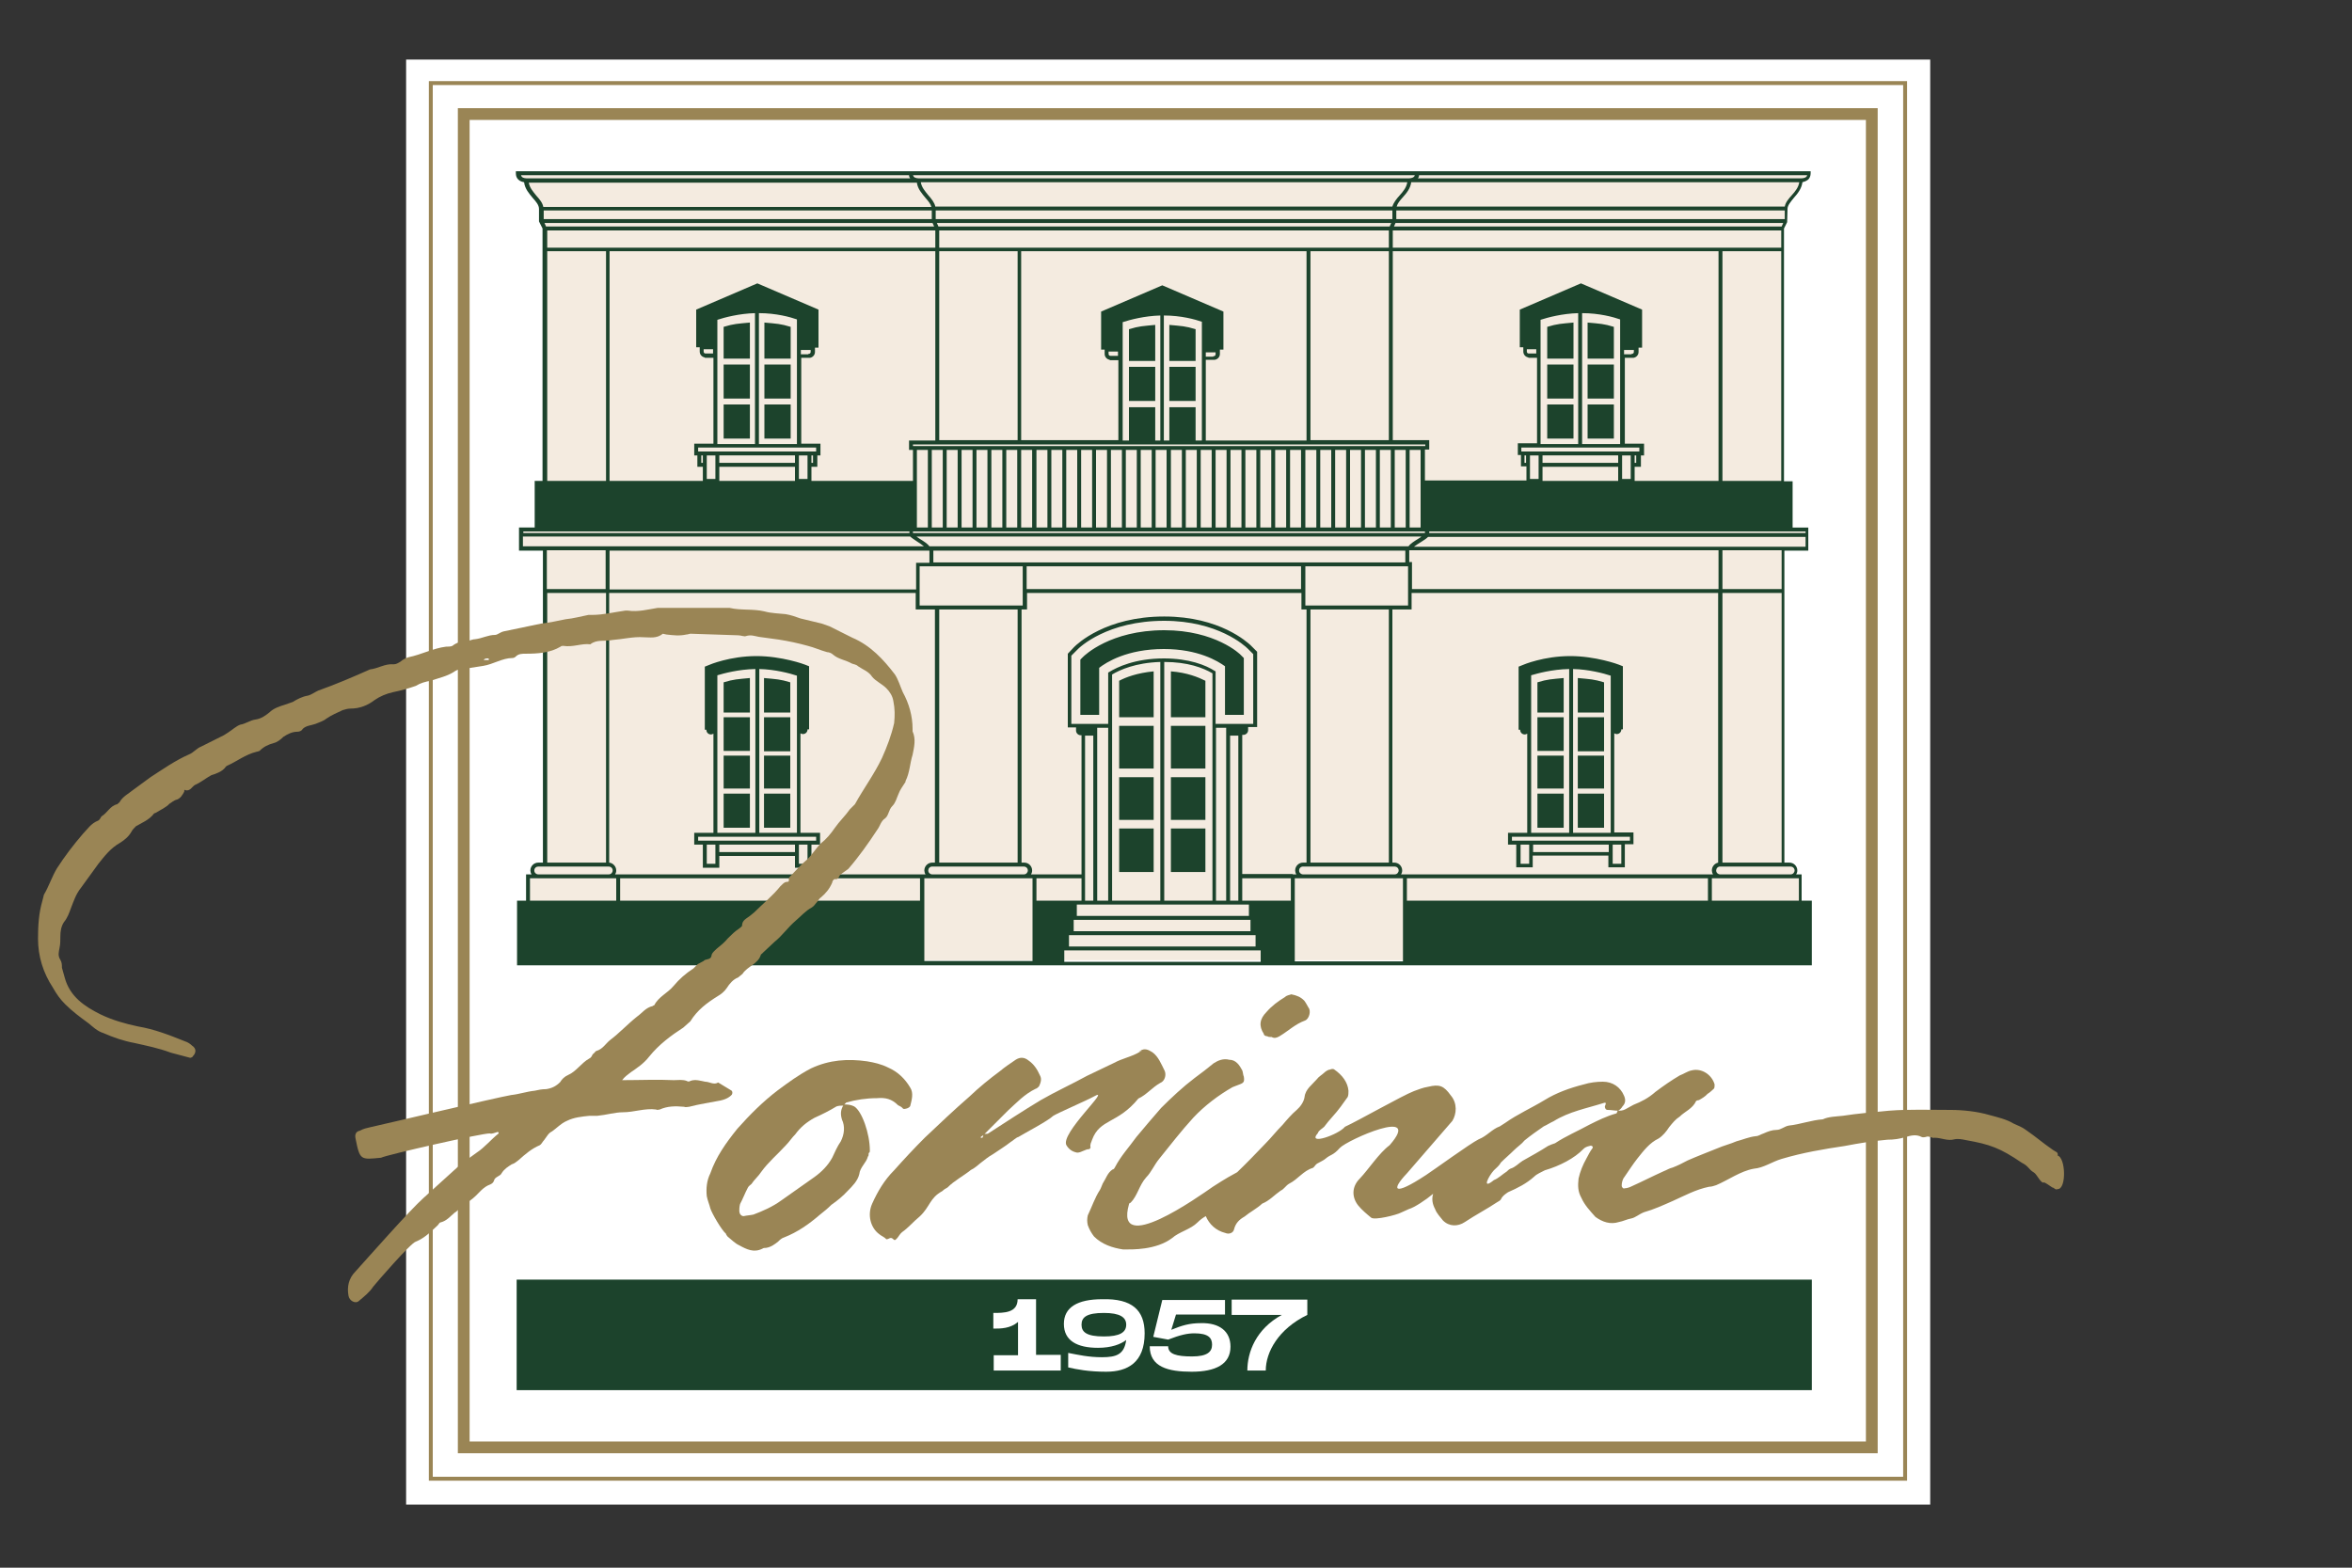 <?xml version="1.0" encoding="utf-8"?>
<!-- Generator: Adobe Illustrator 23.0.5, SVG Export Plug-In . SVG Version: 6.00 Build 0)  -->
<!DOCTYPE svg PUBLIC "-//W3C//DTD SVG 1.1//EN" "http://www.w3.org/Graphics/SVG/1.1/DTD/svg11.dtd">
<svg version="1.1" id="Livello_1" xmlns:x="http://ns.adobe.com/Extensibility/1.0/" xmlns:i="http://ns.adobe.com/AdobeIllustrator/10.0/" xmlns:graph="http://ns.adobe.com/Graphs/1.0/"
	 xmlns="http://www.w3.org/2000/svg" xmlns:xlink="http://www.w3.org/1999/xlink" x="0px" y="0px" viewBox="0 0 600 400"
	 style="enable-background:new 0 0 600 400;" xml:space="preserve">
<rect x="0" y="0" width="600" height="400" fill="#333333" stroke="none"/>
<style type="text/css">
	.st0{fill:#FFFFFF;}
	.st1{fill:#9A8555;}
	.st2{opacity:0.2;fill:#CA9E67;}
	.st3{fill:#1C432C;}
</style>
<g>
	<rect x="103.6" y="15.2" class="st0" width="388.8" height="368.7"/>
	<g>
		<path class="st1" d="M479,370.8H116.8V27.6H479V370.8z M119.8,367.8H476V30.6H119.8V367.8z"/>
	</g>
	<g>
		<path class="st1" d="M486.5,377.8H109.4V20.7h377.1V377.8z M110.4,376.8h375.1V21.7H110.4V376.8z"/>
	</g>
	<path class="st2" d="M132.3,44.3c0,0,0.6,1.3,1.8,1.8c0.7,1.7,4,6.4,4,6.4v3.8l1.2,2.3l0,75.8l-6.2,1l-0.1,4.3h5.7l0.4,80.9
		c0,0-2.8-0.2-2.8,1.5c0.1,1.7,1,2,1,2h-2.1l-0.6,20.9H458l1.3-18.5l0.3-2.9H457c0,0,0.8,1.1,0.8-1.5c0-2.6-2.7-1.7-2.7-1.7v-80.1
		l5.5-0.1V135l-4.1-0.5l-1.5-11.5l-0.1-64.7l1-1.7v-3.4l0.6-2.3l2.4-2.5l0.9-2.1c0,0,1.9-1.3,1.9-2S132.3,44.3,132.3,44.3z"/>
	<rect x="131.8" y="326.5" class="st3" width="330.4" height="28.2"/>
	<g>
		<path class="st0" d="M270.6,345.8v3.9h-17.1v-3.9h6.2l0-8.5c-2,1.7-4.4,1.7-6.3,1.7V335c2.7,0,6.2,0,6.2-3.5h4.7v14.2H270.6z"/>
		<path class="st0" d="M292,340.2c0,7.5-4.4,9.8-9.8,9.8c-4.5,0-7.5-0.6-9.7-1.1v-3.7c2.6,0.5,5.2,1.1,8.6,1.1
			c3.7,0,5.7-0.7,6.2-4.4c-1.4,1.1-3.8,2-7.2,2c-5.3,0-8.7-1.8-8.7-6.1c0-4.2,3.4-6.3,9.8-6.3C288.8,331.3,292,334.3,292,340.2z
			 M287.3,338c0-1.9-1.6-3-5.7-3c-4.4,0-5.7,1.1-5.7,3c0,1.9,1.3,3,5.7,3C285.6,341,287.3,340,287.3,338z"/>
		<path class="st0" d="M313.9,343.6c0,4.5-3.8,6.4-9.9,6.4c-6,0-10.7-1.2-10.7-6.5h4.7c0,2,2.1,2.6,6.1,2.6c3.9,0,5.1-1.2,5.1-3
			c0-1.7-0.9-2.9-4.5-2.9c-1.8,0-3.6,0.4-6.7,1.6l-3.8-0.7l2.3-9.4h16v3.7h-12.5l-1.2,3.9c2.7-1.1,4.6-1.7,7.6-1.7
			C311.1,337.5,313.9,339.7,313.9,343.6z"/>
		<path class="st0" d="M333.5,331.6v3.9c-7.4,3.6-10.6,9.5-10.6,14.2h-4.7c0-4.7,2.2-10.6,8.8-14.2h-12.8v-3.9H333.5z"/>
	</g>
	<path class="st3" d="M316.6,167.2l0.7,0.7v14.5h-4.8V170c-1.8-1.3-6.8-4.4-15.6-4.4c-9.4,0-14.7,3.4-16.5,4.8v12h-4.8v-14.1
		l0.7-0.7c0.3-0.3,6.9-6.8,20.7-6.8C310,160.8,316.4,166.9,316.6,167.2z M294.3,185.2h-8.8v10.9h8.8V185.2z M294.3,198.3h-8.8v10.9
		h8.8V198.3z M294.3,211.4h-8.8v11.1h8.8V211.4z M294.3,171.3c-4.2,0.4-7.1,1.5-8.8,2.4v9.3h8.8V171.3z M307.5,185.2h-8.8v10.9h8.8
		V185.2z M307.5,198.3h-8.8v10.9h8.8V198.3z M307.5,211.4h-8.8v11.1h8.8V211.4z M307.5,173.7c-1.8-0.9-4.7-2.1-8.8-2.4V183h8.8
		V173.7z M462.2,229.8v16.5H358.9h-29.6h-6.8H322H271h-0.5h-6.1h-29.6H131.9v-16.5h2.3v-6.7h1.4c-0.2-0.3-0.3-0.7-0.3-1
		c0-1.1,0.9-2,2-2h1.2v-79.6h-6.1V137v-0.5v-1.9h4v-11.9h2V63.7v-5.4l-0.9-1.8v-3.2c0-1-0.8-1.9-1.6-2.8c-0.9-1.1-2-2.3-2.2-4
		c-0.4-0.1-1-0.2-1.5-0.7c-0.4-0.4-0.6-0.9-0.6-1.6v-0.5h330.3v0.5c0,0.6-0.2,1.2-0.6,1.6c-0.5,0.4-1.1,0.6-1.5,0.7
		c-0.2,1.6-1.2,2.9-2.2,4c-0.8,1-1.6,1.9-1.6,2.8l-0.1,3.4l-0.8,1.6v5.4v59.1h2v0h0.2v11.8h4v1.4v1v3.5h-6.1v79.6h1.3
		c1.1,0,2,0.9,2,2c0,0.4-0.1,0.7-0.3,1h1.4v6.7H462.2z M438.8,221.1c-0.6,0-1,0.5-1,1c0,0.6,0.5,1,1,1h18c0.6,0,1-0.5,1-1
		c0-0.6-0.5-1-1-1H438.8z M360.2,143.5v6.8h78.2v-9.9H360h-0.3h-0.2v3H360.2z M354.3,155.5h-20v64.6h20V155.5z M332.4,221.1
		c-0.6,0-1,0.5-1,1c0,0.6,0.5,1,1,1h23.4c0.6,0,1-0.5,1-1c0-0.6-0.5-1-1-1H332.4z M359.2,154.5v-10H333v10H359.2z M332,143.5h26.5
		v-3H238.1v3h23.9H332z M261.9,144.5v5.8h70v-5.8H261.9z M259.6,155.5h-20v64.6h20V155.5z M237.8,221.1c-0.6,0-1,0.5-1,1
		c0,0.6,0.5,1,1,1h23.4c0.6,0,1-0.5,1-1c0-0.6-0.5-1-1-1H237.8z M260.9,154.5v-10h-23.9h-2.4v10H260.9z M237.1,143.5v-3h-0.7h-80.9
		v9.9h78.2v-6.8H237.1z M359.3,139.4c0.4-0.6,1.3-1.2,2.6-2c0.2-0.1,0.5-0.3,0.7-0.5H233.8c0.2,0.2,0.5,0.3,0.7,0.5
		c1.3,0.8,2.2,1.4,2.6,2h0.5H359.3z M231.9,114.8v-2.4h6.7V64.1h-83.1v58.6H155v0h24.3v-3.6h-1.4v-2.9h-0.8v-3h4.9V91.3h-1.9
		c0,0,0,0,0,0h-0.3v-0.1c-0.7-0.1-1.3-0.7-1.3-1.5v-1.1h-0.9V79l15.6-6.7l15.6,6.7v9.7h-0.9v1.1c0,0.8-0.6,1.4-1.3,1.5v0h-0.2
		c0,0,0,0,0,0h-2v21.9h4.9v3h-0.8v2.9H207v3.6h25.9v-7.9H231.9z M207,115.2h1.2v-1h-30.1v1h1.2h4.2h19.3H207z M203.8,116.2v6h2.2v-6
		H203.8z M202.8,118.1v-1.9h-19.3v1.9H202.8z M183.5,119.1v3.6h19.3v-3.6H183.5z M180.3,116.2v6h2.2v-6H180.3z M178.9,116.2v1.9h0.4
		v-1.9H178.9z M192.6,113.2V79.9c-4,0.1-7.8,1.1-9.6,1.7v31.7H192.6z M203.3,113.2V81.5c-1.7-0.6-5.3-1.6-9.7-1.6v33.4H203.3z
		 M207,116.2v1.9h0.4v-1.9H207z M206.2,90.3c0.4,0,0.6-0.2,0.6-0.5v-0.5h-2.5v1.1H206.2z M179.5,89.2v0.5c0,0.3,0.2,0.5,0.5,0.5h1.9
		v-1.1H179.5z M454.4,63.2l0-4.4h-99.1v4.4H454.4z M439.4,64.1v58.6h15V64.1H439.4z M417,115.2h1.2v-1h-30.1v1h1.2h4.2h19.3H417z
		 M413.8,116.2v6h2.2v-6H413.8z M412.8,118.1v-1.9h-19.3v1.9H412.8z M393.5,119.1v3.6h19.3v-3.6H393.5z M390.3,116.2v6h2.2v-6H390.3
		z M388.9,116.2v1.9h0.4v-1.9H388.9z M402.6,113.2V79.9c-4,0.1-7.8,1.1-9.6,1.7v31.7H402.6z M413.3,113.2V81.5
		c-1.7-0.6-5.3-1.6-9.7-1.6v33.4H413.3z M417,116.2v1.9h0.4v-1.9H417z M417,122.7h21.9v0h-0.5V64.1h-83.1v48.2h9.3v2.4h-1.1v7.9
		h25.9v-3.6h-1.4v-2.9h-0.8v-3h4.9V91.3h-1.9c0,0,0,0,0,0h-0.3v-0.1c-0.7-0.1-1.3-0.7-1.3-1.5v-1.1h-0.9V79l15.6-6.7l15.6,6.7v9.7
		h-0.9v1.1c0,0.8-0.6,1.4-1.3,1.5v0h-0.2c0,0,0,0,0,0h-2v21.9h4.9v3h-0.8v2.9H417V122.7z M416.2,90.3c0.4,0,0.6-0.2,0.6-0.5v-0.5
		h-2.5v1.1H416.2z M389.5,89.2v0.5c0,0.3,0.2,0.5,0.5,0.5h1.9v-1.1H389.5z M363.6,113.8v-0.4H232.9v0.4H363.6z M359.6,114.8v19.8
		h2.8v-19.8H359.6z M355.8,114.8v19.8h2.8v-19.8H355.8z M352,114.8v19.8h2.8v-19.8H352z M348.2,114.8v19.8h2.8v-19.8H348.2z
		 M344.4,114.8v19.8h2.8v-19.8H344.4z M340.6,114.8v19.8h2.8v-19.8H340.6z M336.8,114.8v19.8h2.8v-19.8H336.8z M333,114.8v19.8h2.8
		v-19.8H333z M329.1,114.8v19.8h2.8v-19.8H329.1z M325.3,114.8v19.8h2.8v-19.8H325.3z M321.5,114.8v19.8h2.8v-19.8H321.5z
		 M317.7,114.8v19.8h2.8v-19.8H317.7z M313.9,114.8v19.8h2.8v-19.8H313.9z M310.1,114.8v19.8h2.8v-19.8H310.1z M306.3,114.8v19.8
		h2.8v-19.8H306.3z M302.5,114.8v19.8h2.8v-19.8H302.5z M298.7,114.8v19.8h2.8v-19.8H298.7z M294.8,114.8v19.8h2.8v-19.8H294.8z
		 M291,114.8v19.8h2.8v-19.8H291z M287.2,114.8v19.8h2.8v-19.8H287.2z M283.4,114.8v19.8h2.8v-19.8H283.4z M279.6,114.8v19.8h2.8
		v-19.8H279.6z M275.8,114.8v19.8h2.8v-19.8H275.8z M272,114.8v19.8h2.8v-19.8H272z M268.2,114.8v19.8h2.8v-19.8H268.2z
		 M264.4,114.8v19.8h2.8v-19.8H264.4z M260.5,114.8v19.8h2.8v-19.8H260.5z M256.7,114.8v19.8h2.8v-19.8H256.7z M252.9,114.8v19.8
		h2.8v-19.8H252.9z M249.1,114.8v19.8h2.8v-19.8H249.1z M245.3,114.8v19.8h2.8v-19.8H245.3z M241.5,114.8v19.8h2.8v-19.8H241.5z
		 M237.7,114.8v19.8h2.8v-19.8H237.7z M233.9,114.8v19.8h2.8v-19.8H233.9z M354.3,63.2l0-4.4H239.6v4.4h1.9H354.3z M334.3,64.1v48.2
		h20V64.1H334.3z M307.6,91.9v20.5h25.7V64.1h-72.8v48.2h24.8V91.9h-1.9c0,0,0,0,0,0h-0.3v-0.1c-0.7-0.1-1.3-0.7-1.3-1.5v-1.1h-0.9
		v-9.7l15.6-6.7l15.6,6.7v9.7h-0.9v1.1c0,0.8-0.6,1.4-1.3,1.5v0h-0.2c0,0,0,0,0,0H307.6z M309.5,90.9c0.4,0,0.6-0.2,0.6-0.5v-0.5
		h-2.5v1.1H309.5z M305,103.9v8.5h1.6V82.1c-1.7-0.6-5.3-1.6-9.7-1.6v31.9h1.4v-8.5H305z M294.7,103.9v8.5h1.3V80.5
		c-4,0.1-7.8,1.1-9.6,1.7v30.2h1.6v-8.5H294.7z M282.8,89.8v0.5c0,0.3,0.2,0.5,0.5,0.5h1.9v-1.1H282.8z M241.5,64.1h-1.9v48.2h20
		V64.1H241.5z M354.5,57.8l0.4-0.9H239l0.4,0.9H354.5z M355.2,55.9v-2.2H238.7v2.2H355.2z M454.5,57.8l0.4-0.9H356l-0.4,0.9H454.5z
		 M455.3,55.9v-2.2h-99.1l0,2.2H455.3z M357.1,49.8c0.9-1,1.7-2,1.9-3.3H234.9c0.2,1.3,1.1,2.3,1.9,3.3c0.8,0.9,1.6,1.9,1.8,2.9
		h116.6C355.5,51.7,356.2,50.8,357.1,49.8z M138.9,56.9l0.4,0.9h99l-0.4-0.9H138.9z M237.7,55.9v-2.2h-99v2.2H237.7z M139.6,122.7
		h15V64.1h-15V122.7z M238.6,63.2v-4.4h-99v4.4H238.6z M232.9,136L232.9,136h130.6v-0.4H233h-0.1V136z M439.4,151.3v68.8h15.1v-68.8
		H439.4z M454.5,150.3v-9.9h-15.1v9.9H454.5z M460.6,137H379h-14.4h-0.3c-0.4,0.4-1,0.8-1.8,1.3c-0.5,0.3-1.3,0.8-1.8,1.2h99.9V137z
		 M364.6,135.6v0.4H379h81.6v-0.4H364.6z M459,46.5h-99c-0.2,1.6-1.2,2.8-2.2,3.9c-0.7,0.8-1.3,1.5-1.5,2.3h99c0.2-1.1,1-2,1.8-2.9
		C458,48.8,458.8,47.8,459,46.5z M361.7,45.5h97.4v0l0.5,0c0,0,0.8,0,1.2-0.4c0.1-0.1,0.2-0.2,0.2-0.4h-99
		C362,45,361.9,45.3,361.7,45.5z M232.9,44.7c0.1,0.1,0.1,0.3,0.2,0.4c0.4,0.4,1.2,0.4,1.2,0.4l0.5,0v0H359v0l0.5,0
		c0,0,0.8,0,1.2-0.4c0.1-0.1,0.2-0.2,0.2-0.4H232.9z M134.8,45.5L134.8,45.5l97.4,0c-0.2-0.2-0.3-0.5-0.3-0.8h-99
		c0.1,0.1,0.1,0.3,0.2,0.4c0.4,0.4,1.2,0.4,1.2,0.4L134.8,45.5z M138.6,52.8h99c-0.2-0.8-0.8-1.5-1.5-2.3c-0.9-1.1-2-2.3-2.2-3.9
		h-99c0.2,1.3,1.1,2.3,1.9,3.3C137.6,50.8,138.4,51.7,138.6,52.8z M133.5,136h98.5v-0.4h-98.5V136z M235.7,139.4
		c-0.5-0.4-1.2-0.9-1.7-1.2c-0.7-0.5-1.4-0.9-1.8-1.3h-0.3h-98.5v2.5H235.7z M154.5,150.3v-9.9h-15v9.9H154.5z M139.6,151.3v68.8h15
		v-68.8H139.6z M136.3,222.1c0,0.6,0.5,1,1,1h18c0.6,0,1-0.5,1-1c0-0.6-0.5-1-1-1h-18C136.8,221.1,136.3,221.5,136.3,222.1z
		 M157.2,224.1h-1.9h-18h-2.1v5.7h22V224.1z M234.7,224.1h-76.5v5.7h76.5V224.1z M234.7,223.1h1h0.4c-0.2-0.3-0.3-0.7-0.3-1
		c0-1.1,0.9-2,2-2h0.7v-64.6h-4.9v-4.2h-78.2v68.8c1,0.1,1.8,1,1.8,2c0,0.4-0.1,0.7-0.3,1H234.7z M263.4,224.1h-2.1h-23.4h-2.1v6.6
		v14.5h27.6V224.1z M275.9,229.8v-5.7h-11.5v5.7H275.9z M319.7,184.7v-17.8l-1.4-1.4c-0.7-0.7-7.6-7.1-21.3-7.1
		c-14.5,0-21.6,6.7-22.3,7.5l-1.4,1.4v17.4h9.4v-3v-10.1l0.2-0.1c2.1-1.3,6.7-3.5,14-3.5c6.4,0,10.7,1.7,13,3.2l0.2,0.1v10.4v3
		H319.7z M315.4,187.7h-1.6v42.1h2.1v-42.1H315.4z M310.2,185.7v44.1h2.6v-44.1H310.2z M297,168.9v60.9h12.3v-44.1v-4v-9.9
		C306.9,170.4,303,168.9,297,168.9z M283.7,172.1v9.6v4v44.1H296v-60.9C289.7,169.1,285.7,170.9,283.7,172.1z M279.9,185.7v44.1h2.8
		v-44.1H279.9z M276.8,229.8h2.1v-42.1h-1.6h-0.5V229.8z M274.7,230.8v2.9h43.9v-2.9H274.7z M319,234.7h-45.1v2.9H319V234.7z
		 M273,238.6h-0.3v2.9h47.6v-2.9H320H273z M321.5,242.5h-0.2h-49.6h-0.2v2.9h50.1V242.5z M329.3,224.1h-12.4v5.7h12.4V224.1z
		 M329.8,223.1h0.9c-0.2-0.3-0.3-0.7-0.3-1c0-1.1,0.9-2,2-2h0.9v-64.6H332v-4.2h-70v4.2h-1.4v64.6h0.7c1.1,0,2,0.9,2,2
		c0,0.4-0.1,0.7-0.3,1h0.9h0.5h11.5v-35.5h-0.1h-0.1c-0.7,0-1.2-0.6-1.2-1.2v-0.8h-2.1v-18.8l1.6-1.7c0.8-0.8,8.1-7.8,23-7.8
		c14.2,0,21.2,6.6,22,7.3l1.7,1.7v19.2h-2.3v0.8c0,0.7-0.6,1.2-1.2,1.2H317h-0.1v35.5h12.4H329.8z M357.9,224.1h-2.1h-23.4h-2.1
		v21.2h27.6v-14.5V224.1z M358.9,223.1h78.1c-0.2-0.3-0.3-0.7-0.3-1c0-1,0.7-1.8,1.6-2v-68.8h-78.2v4.2h-4.9v64.6h0.5
		c1.1,0,2,0.9,2,2c0,0.4-0.1,0.7-0.3,1h0.4H358.9z M435.7,224.1h-76.8v5.7h76.8V224.1z M458.9,224.1h-2.1h-18h-2.1v5.7h22.2V224.1z
		 M184.6,201.2h6.7v-8.4h-6.7V201.2z M184.6,181.8h6.7V173c-3.1,0.3-4.1,0.3-6.7,1.1V181.8z M201.6,174.1c-2.6-0.8-3.5-0.8-6.7-1.1
		v8.8h6.7V174.1z M194.9,201.2h6.7v-8.4h-6.7V201.2z M184.6,191.6h6.7V183h-6.7V191.6z M194.9,191.7h6.7V183h-6.7V191.7z
		 M184.6,211.2h6.7v-8.7h-6.7V211.2z M194.9,211.2h6.7v-8.7h-6.7V211.2z M204.3,212.5h4.9v3H207v5.9h-4.2v-3h-19.3v3h-4.2v-5.9h-2.2
		v-3h4.9v-25.3c-0.2,0.1-0.4,0.2-0.6,0.2c-0.7,0-1.2-0.5-1.2-1.2h-0.4v-16.1l1-0.4c0.2-0.1,5.4-2.3,12.2-2.3
		c6.4,0,12.2,2.1,12.4,2.2l1,0.4v16.1h-0.4c0,0.7-0.5,1.2-1.2,1.2c-0.2,0-0.4-0.1-0.6-0.2V212.5z M193.7,212.5h9.6l0-40.1
		c-1.8-0.6-5.6-1.6-9.6-1.7V212.5z M183,212.5h9.7v-41.8c-4.4,0.1-8,1.1-9.7,1.6V212.5z M182.5,215.5h-2.2v4.9h2.2V215.5z
		 M202.8,215.5h-19.3v1.9h19.3V215.5z M206,215.5h-2.2v4.9h2.2V215.5z M178.1,213.5v1h1.2h4.2h19.3h4.2h1.2v-1H178.1z M392.2,201.2
		h6.7v-8.4h-6.7V201.2z M392.2,181.8h6.7V173c-3.1,0.3-4.1,0.3-6.7,1.1V181.8z M409.2,174.1c-2.6-0.8-3.5-0.8-6.7-1.1v8.8h6.7V174.1
		z M402.5,201.2h6.7v-8.4h-6.7V201.2z M392.2,191.6h6.7V183h-6.7V191.6z M402.5,191.7h6.7V183h-6.7V191.7z M392.2,211.2h6.7v-8.7
		h-6.7V211.2z M402.5,211.2h6.7v-8.7h-6.7V211.2z M386.9,215.5h-2.2v-3h4.9v-25.3c-0.2,0.1-0.4,0.2-0.6,0.2c-0.7,0-1.2-0.5-1.2-1.2
		h-0.4v-16.1l1-0.4c0.2-0.1,5.4-2.3,12.2-2.3c6.4,0,12.2,2.1,12.4,2.2l1,0.4v16.1h-0.4c0,0.7-0.5,1.2-1.2,1.2
		c-0.2,0-0.4-0.1-0.6-0.2v25.3h4.9v3h-2.2v5.9h-4.2v-3h-19.3v3h-4.2V215.5z M390.1,215.5h-2.2v4.9h2.2V215.5z M410.4,215.5h-19.3
		v1.9h19.3V215.5z M413.6,215.5h-2.2v4.9h2.2V215.5z M401.3,212.5h9.6l0-40.1c-1.8-0.6-5.6-1.6-9.6-1.7V212.5z M390.6,212.5h9.7
		v-41.8c-4.4,0.1-8,1.1-9.7,1.6L390.6,212.5z M386.9,214.5h4.2h19.3h4.2h1.2v-1h-30.1v1H386.9z M405,101.7h6.7V93H405V101.7z
		 M405,91.5h6.7v-8.1c-2.6-0.8-3.5-0.8-6.7-1.1V91.5z M394.7,101.7h6.7V93h-6.7V101.7z M401.4,82.3c-3.1,0.3-4.1,0.3-6.7,1.1v8.1
		h6.7V82.3z M405,111.9h6.7v-8.7H405V111.9z M394.7,111.9h6.7v-8.7h-6.7V111.9z M195,101.7h6.7V93H195V101.7z M195,91.5h6.7v-8.1
		c-2.6-0.8-3.5-0.8-6.7-1.1V91.5z M184.6,101.7h6.7V93h-6.7V101.7z M191.3,82.3c-3.1,0.3-4.1,0.3-6.7,1.1v8.1h6.7V82.3z M195,111.9
		h6.7v-8.7H195V111.9z M184.6,111.9h6.7v-8.7h-6.7V111.9z M305,93.6h-6.7v8.7h6.7V93.6z M294.7,82.9c-3.1,0.3-4.1,0.3-6.7,1.1v8.1
		h6.7V82.9z M294.7,93.6H288v8.7h6.7V93.6z M305,84c-2.6-0.8-3.5-0.8-6.7-1.1v9.2h6.7V84z"/>
	<g>
		<path class="st1" d="M323.3,264.4c0.2,0.2,0.7,0.2,1.1,0.2c0.7,0.4,1.3,0.2,2-0.2c2.2-1.3,4-3.1,6.5-4c1.1-0.4,1.6-2.5,0.9-3.3
			c-0.4-0.7-0.7-1.3-1.1-1.8c-0.9-0.9-1.8-1.3-3.3-1.6c-0.4,0.2-1.1,0.2-1.6,0.7c-1.8,1.1-3.3,2.2-4.7,3.8c-1.8,1.8-2,3.6-0.7,5.6
			C322.4,264.2,322.9,264.4,323.3,264.4z"/>
		<path class="st1" d="M524.8,294.8c0.2,0,0.2-0.4,0-0.7c-0.2-0.2-0.7-0.4-1.1-0.7c-2.9-2-4-3.1-6.9-5.1c-0.9-0.7-2-1.1-3.1-1.6
			c-1.8-1.1-4-1.6-6.2-2.2c-3.1-0.9-6.7-1.3-10-1.3c-5.1,0-10.5-0.2-15.6,0.2c-4,0.4-8,0.7-11.8,1.3c-1.8,0.2-3.6,0.2-5.1,0.9
			c-2.9,0.2-5.8,1.3-8.7,1.6c-1.1,0.2-2,1.1-3.1,1.1c-1.1,0-2.2,0.4-3.3,0.9c-0.7,0.2-1.3,0.7-2,0.7c-1.8,0.2-3.3,0.9-4.9,1.3
			c-1.6,0.7-3.3,1.1-4.9,1.8c-2.7,1.1-5.1,2-7.6,3.1c-1.3,0.7-2.5,1.3-3.8,1.8c-0.9,0.2-1.6,0.7-2.2,0.9c-2.9,1.3-5.6,2.7-8.5,4
			c-0.4,0.2-1.1,0.4-1.6,0.4c-0.2,0.2-0.7-0.2-0.7-0.7c0-0.7,0.2-1.6,0.7-2.2c1.1-1.6,2.2-3.3,3.3-4.7c1.6-2,3.1-4,5.4-5.1
			c1.1-0.7,2-1.8,2.7-2.9c0.9-1.1,1.6-2,2.7-2.7c1.3-1.3,3.3-2,4.2-4c0,0,0.4-0.2,0.7-0.2c0.7-0.4,1.6-0.9,2.2-1.6
			c0.7-0.4,1.1-0.9,1.6-1.3c0.2-0.2,0.2-0.7,0.2-1.1c-0.7-2.5-3.3-4.2-5.8-3.6c-1.1,0.2-2,0.9-3.1,1.3c-2.2,1.3-4.2,2.7-6.2,4.2
			c-1.8,1.6-3.6,2.5-5.6,3.3c-0.7,0.4-1.3,0.7-2,1.1c-0.7,0.4-1.3,0.4-2,0.4c-0.2,0.2-0.2,0.7-0.4,0.7c-2.5,0.7-4.7,1.8-6.9,2.9
			c-2.9,1.6-6,2.9-8.7,4.7c-0.7,0.2-1.1,0.4-1.8,0.7c-2,1.3-4.2,2.5-6.5,3.8c-1.1,0.7-1.8,1.6-3.1,2c-0.4,0.2-0.6,0.4-0.9,0.7
			c-1.1,0.7-2.2,1.8-3.3,2.2c-3.3,2.7-1.3-1.1,0-2.5c0.7-0.7,1.3-1.1,1.8-2c1.1-1.1,2.2-2,3.3-3.1c0.9-0.9,2-1.6,2.7-2.5
			c1.6-1.3,3.3-2.5,4.9-3.6c0.9-0.4,1.6-0.9,2.5-1.3c4-2.5,8.5-3.3,12.9-4.7c0.7-0.2,0.4,0.4,0.2,0.9c0,0.4,0.2,0.9,0.7,0.9
			c0.9,0,1.8,0.2,2.7,0.2c0.4-0.2,0.9-0.7,1.1-1.1c0.7-0.7,0.9-1.6,0.4-2.7c-0.9-2.2-2.9-3.6-5.4-3.6c-1.6,0-3.3,0.2-4.9,0.7
			c-3.6,0.9-7.1,2.2-10,4c-3.3,2-6.9,3.6-10,5.8c-0.5,0.3-0.9,0.6-1.4,0.9c0,0,0,0,0,0c-2,0.7-3.3,2.5-5.4,3.3
			c-2.2,1.1-11.4,7.8-13.4,9.1c-8.5,5.6-8.9,3.8-4.9-0.4c1.1-1.3,10.5-12.1,11.6-13.4c1.1-1.8,1.3-4.5-0.4-6.5
			c-1.8-2.5-2.9-2.9-5.8-2.2c-1.3,0.2-2.5,0.7-3.6,1.1c-2.9,1.1-14.3,7.6-17.6,9.1c-1.6,2-9.8,4.9-6.9,1.6c0.2-0.7,1.1-1.1,1.6-1.6
			c1.3-1.8,2.9-3.3,4.2-5.1c0.7-0.9,1.1-1.6,1.8-2.5c0.2-0.4,0.2-1.1,0.2-1.6c-0.2-2.2-1.6-4-3.6-5.4c-0.2-0.2-0.7-0.2-1.1,0
			c-0.4,0-1.1,0.4-1.6,0.9c-0.4,0.4-1.3,0.9-1.8,1.6c-1.1,1.3-2.9,2.5-3.1,4.5c-0.2,1.3-1.1,2.5-2,3.3c-1.3,1.1-2.5,2.5-3.6,3.8
			c-1.6,1.6-2.9,3.3-4.5,4.9c-2.3,2.4-4.7,4.9-7.1,7.2c-1.3,0.7-2.8,1.5-6.2,3.7c-3.6,2.5-25.2,17.9-21.4,4.5c0-0.2,0.2-0.4,0.4-0.4
			c1.8-1.8,2.2-4.5,4-6.5c1.3-1.3,2-3.1,3.3-4.7c2.9-3.6,5.6-7.1,8.7-10.5c2.9-3.1,6.5-5.8,10-7.8c0.4-0.2,1.1-0.4,1.8-0.7
			c1.1-0.4,1.3-0.7,1.1-2c-0.2-0.4-0.2-1.1-0.4-1.6c-0.7-1.3-1.6-2.7-3.3-2.7c-1.6-0.4-2.9,0.2-4,0.9c-1.6,1.3-3.1,2.5-4.9,3.8
			c-2.9,2.2-5.8,4.9-8.5,7.6c-2.2,2.5-4.2,4.9-6.3,7.4c-1.8,2.5-4,4.9-5.4,7.6c-0.2,0.4-0.4,0.7-0.7,0.7c-1.3,0.9-1.6,2.2-2.5,3.6
			c-0.2,0.4-0.4,1.1-0.7,1.6c-1.3,2-2,4.2-3.1,6.5c-0.2,0.9-0.2,1.6,0,2.5c0.4,1.1,0.9,2,1.6,2.9c2,2,4.7,2.9,7.4,3.3
			c0.2,0,0.4,0,0.4,0c1.8,0,8,0.2,12.1-2.9c1.8-1.6,4.7-2.2,6.5-4c0.7-0.7,1.4-1.2,2.1-1.6c0.9,2.1,2.6,3.7,5,4.3
			c0.9,0.4,2,0,2.2-0.9c0.4-1.6,1.3-2.5,2.7-3.3c1.3-1.1,3.1-2,4.5-3.3c1.8-0.7,3.1-2.2,4.7-3.3c0.9-0.4,1.3-1.3,2.2-1.8
			c2.2-1.1,3.6-3.3,6-4c0.4-0.2,0.7-0.9,1.1-1.1c0.7-0.4,1.8-0.9,2.2-1.3c1.3-1.1,1.8-0.7,3.6-2.7c1.8-2,21.4-10.7,12.7-0.7
			c-2.7,2-5.4,6.2-7.6,8.5c-2.2,2.2-2,4.9-0.4,6.9c0.9,1.1,2.2,2.2,3.3,3.1c0.9,0.7,6.5-0.7,7.6-1.3c0.4-0.2,1.6-0.7,2-0.9
			c1.4-0.4,4.3-2.3,6.2-3.9c-0.4,1.3-0.2,2.6,0.5,3.9c0.4,1.1,1.3,2,2,2.9c1.6,1.6,3.8,1.6,5.6,0.4c2.7-1.8,5.6-3.3,8.3-5.1
			c0.4-0.2,0.7-0.4,0.9-0.7c0.4-0.9,1.1-1.3,1.8-1.8c2.5-1.1,4.7-2.2,6.7-4c0.7-0.7,1.8-1.1,2.7-1.6c3.8-1.1,7.6-3.1,9.8-5.4
			c0.7-0.7,1.3-0.7,2-0.9c0,0,0.2,0.2,0.4,0.2c0,0.2,0,0.4,0,0.4c-0.7,0.9-1.1,1.8-1.6,2.7c-0.9,1.6-1.6,3.3-2,5.1
			c-0.2,1.8-0.2,3.3,0.7,4.9c0.9,2,2.2,3.3,3.6,4.9c1.8,1.3,3.8,2,6,1.3c1.1-0.2,2-0.7,3.1-0.9c1.1-0.2,2-1.1,3.3-1.6
			c2.5-0.7,4.9-1.8,7.4-2.9c2.9-1.3,5.8-2.9,9.2-3.6c0.7,0,1.1-0.2,1.8-0.4c3.1-1.3,6.2-3.6,9.6-4.2c2.5-0.2,4.7-1.8,7.1-2.5
			c5.4-1.6,10.7-2.5,16.1-3.3c3.6-0.7,7.4-1.3,10.9-1.6c1.6,0,3.1-0.2,4.7-0.7c1.3-0.4,2.7-0.7,4,0c0.4,0.2,0.9,0,1.1,0
			c0.7-0.4,1.6,0.4,2.2,0.2c1.8,0,3.3,0.9,5.1,0.4c0.9-0.2,2,0,2.9,0.2c6.2,1.1,8.7,2,14.3,5.8c1.8,0.9,1.6,1.6,3.1,2.5
			c0.7,0.4,1.8,2.9,2.5,2.5c0.4,0,1.8,1.1,2.2,1.3c0.4,0,0.7,0.7,1.3,0.4C527.2,303.5,527,295.2,524.8,294.8z"/>
		<path class="st1" d="M186.7,279.3c0.2-0.4,0.2-0.9-0.2-1.1l-3.3-2c-1.1,0.7-2.2-0.2-3.3-0.2c-1.1-0.2-2.5-0.7-3.8-0.2
			c-0.2,0.2-0.7,0.2-0.9,0c-1.1-0.4-2.2-0.2-3.3-0.2c-4.2-0.2-8.7,0-13.2,0c0.7-0.9,1.3-1.3,2.2-2c1.6-1.1,3.3-2.2,4.7-4
			c2.5-3.1,5.6-5.4,8.7-7.4l1.8-1.6c1.8-2.9,4.2-4.7,7.1-6.5c0.7-0.4,1.6-1.1,2.2-2c0.7-1.1,1.6-2.2,2.9-2.7l1.1-0.9
			c1.3-2,4-2.5,4.7-4.9c0-0.2,0.4-0.2,0.4-0.4l3.1-2.9c2-1.6,3.3-3.6,5.4-5.4c1.3-1.1,2.5-2.5,4-3.3c0.7-0.4,0.9-0.9,1.3-1.3
			c0.4-0.4,0.7-1.1,1.1-1.3c1.3-1.1,2.2-2.2,2.9-3.8c0-0.4,0.4-0.9,0.7-0.9c1.1,0.2,0.9-0.9,1.6-1.3l1.8-1.3c2.7-3.1,5.1-6.5,7.4-10
			c0.7-0.9,0.9-2.2,2-2.9c0.9-0.7,0.9-2.2,1.8-3.1c0.9-0.9,1.1-2,1.6-3.1c0.4-1.1,1.1-2,1.8-3.1v-0.2c1.1-2.2,1.1-4.5,1.8-6.7
			c0.4-2,0.9-4,0-6V186c0-3.3-0.9-6.5-2.5-9.4c-0.7-1.6-1.1-3.1-2-4.5c-2.9-3.8-6.2-7.4-10.9-9.4l-5.8-2.9l-2-0.7l-5.4-1.3
			c-1.1-0.4-2.5-0.9-3.8-1.1c-1.8-0.2-3.6-0.2-5.4-0.7c-2.9-0.7-6-0.2-8.9-0.9h-18.3c-2.5,0.4-5.1,1.1-7.6,0.7h-0.7
			c-2.9,0.4-5.6,1.1-8.5,1.1h-0.9c-2,0.4-3.8,0.9-5.8,1.1c-2,0.4-4.2,0.9-6.2,1.1l-9.6,2c-0.9,0.2-1.6,0.9-2.2,0.9
			c-1.8,0-3.3,0.9-5.1,1.1c-0.4,0-1.1,0.2-1.6,0.4c-1.6,0-3.1,0.4-4.2,1.3c-0.4,0.2-1.1,0.2-1.6,0.2c-3.3,0.4-6.2,2-9.6,2.7
			c-0.7,0.2-1.6,0.7-2,1.1c-0.7,0.4-1.1,0.7-1.8,0.7c-2.2-0.2-4,1.1-6,1.3c-4.5,2-8.7,3.8-13.2,5.4c-0.9,0.4-1.8,1.1-2.7,1.3
			c-1.3,0.2-2.7,0.9-3.8,1.6l-2,0.7c-1.3,0.4-2.9,0.9-4,2c-0.9,0.7-2,1.6-3.6,1.8c-1.3,0.2-2.5,1.1-3.8,1.3c-1.1,0.4-2,1.3-3.1,2
			l-1.1,0.7l-5.8,2.9c-1.1,0.4-2,1.6-3.1,2c-3.6,1.6-6.7,3.8-9.8,5.8l-4.5,3.3c-1.1,0.9-2.5,1.6-3.3,2.9c0,0.2-0.4,0.4-0.7,0.7
			c-1.8,0.4-2.5,2.2-4,3.1c-0.2,0.2-0.4,0.9-0.9,1.1c-1.8,0.7-2.7,2.2-3.8,3.3c-2.5,2.9-4.7,5.8-6.7,8.9c-1.3,2.2-2,4.5-3.3,6.7
			l-0.4,1.6c-0.9,3.1-1.1,6.2-1.1,9.6c0,4.5,1.3,8.7,3.8,12.5c0.9,1.6,1.8,2.9,3.1,4.2c1.8,1.8,3.8,3.3,6,4.9c1.1,0.9,2.2,2,3.8,2.5
			c2.5,1.1,5.1,2,7.8,2.5c3.1,0.7,6.2,1.3,9.4,2.5l4.9,1.3c0.2,0,0.7-0.2,0.7-0.4c0.9-0.9,0.9-2-0.2-2.7c-0.4-0.4-1.1-0.9-1.8-1.1
			c-4-1.6-7.8-3.1-12-3.8c-3.3-0.7-6.5-1.6-9.6-3.1c-4-2-7.8-4.5-9.1-9.4l-0.7-2.5c0-0.7,0-1.3-0.4-2c-0.7-1.1-0.4-2-0.2-3.1
			c0.2-0.9,0.2-2,0.2-2.9c0-1.3,0.2-2.5,0.9-3.6c0.9-1.1,1.3-2.2,1.8-3.6c0.7-1.8,1.3-3.6,2.5-5.1l4.5-6.2c1.6-2,3.1-4,5.6-5.4
			c1.1-0.7,2.2-1.6,2.9-2.9c0.2-0.4,0.7-0.9,1.1-1.3c1.6-0.9,3.3-1.6,4.5-3.1c0-0.2,0.4-0.2,0.7-0.4c1.1-0.7,2.5-1.3,3.3-2.2
			c0.7-0.4,1.1-0.9,2-1.1c0.9-0.4,1.3-1.1,1.8-2c0-0.2,0-0.7,0.2-0.4c1.3,0.4,1.8-0.9,2.5-1.3c1.6-0.7,2.9-1.8,4.2-2.5
			c1.3-0.4,2.7-0.9,3.6-2c0-0.2,0.2-0.2,0.4-0.4c2.5-1.1,4.7-2.9,7.6-3.6c0.2,0,0.7-0.2,0.7-0.2c1.1-1.1,2.2-1.6,3.6-2
			c0.9-0.2,1.8-0.9,2.5-1.6c1.1-0.7,2.2-1.3,3.6-1.3c0.4,0,1.1-0.2,1.3-0.7c0.9-0.9,2.2-0.9,3.3-1.3c0.9-0.4,2-0.7,2.7-1.3
			c1.3-0.9,2.9-1.6,4.2-2.2c0.7-0.2,1.3-0.4,2-0.4c2.5,0,4.5-0.9,6.2-2.2c1.3-0.9,2.9-1.6,4.7-2c2-0.4,3.8-0.9,5.8-1.6
			c1.1-0.7,2.5-1.1,3.8-1.3c2-0.7,4-1.1,5.8-2.2c0.9-0.7,2-0.9,3.1-0.9l4.5-0.7c2.5-0.4,4.9-2,7.4-2c0.4,0,0.7-0.2,0.9-0.4
			c0.7-0.7,1.6-0.7,2.5-0.7c3.1,0,6.2-0.2,8.9-1.8c0.2-0.2,0.4-0.2,0.7-0.2c2.5,0.4,4.7-0.7,6.9-0.4c1.6-1.3,3.6-0.7,5.6-1.1
			c2.7-0.2,5.4-0.9,8-0.7c1.6,0,3.3,0.4,4.9-0.9c0.2,0,0.7,0.2,0.9,0.2c1.8,0.2,3.3,0.4,5.1,0c0.4,0,0.7-0.2,1.1-0.2l12.1,0.4
			c0.7,0,1.6,0.4,2,0.2c1.3-0.4,2.2,0,3.3,0.2l5.1,0.7c2.5,0.4,4.9,0.9,7.4,1.6c1.6,0.4,3.1,1.1,4.9,1.6c0.4,0,1.1,0.2,1.6,0.7
			c1.3,1.1,3.1,1.3,4.7,2.2c0.4,0.2,1.1,0.2,1.6,0.7c1.3,0.9,2.7,1.3,3.6,2.7c0.9,1.1,2.5,1.8,3.6,2.9c0.9,0.9,1.6,2,1.8,3.3
			c0.4,2,0.4,3.6,0.2,5.6c-0.7,3.1-1.8,6-3.1,8.9c-2,4.2-4.7,7.8-6.9,11.8l-1.3,1.3c-1.1,1.6-2.7,3.1-3.8,4.7
			c-1.1,1.6-2.2,2.9-3.6,4c-1.3,1.3-2.2,2.9-3.6,4.2c-1.6,1.3-2.9,2.9-4.5,4.5c-0.2,0.4,0.2,1.1-0.4,1.1c-0.9,0-1.3,0.7-1.8,1.1
			c-2,2.5-4.5,4.5-6.7,6.7l-1.1,0.9c-0.9,0.7-2,1.1-2,2.5c0,0.2-0.4,0.4-0.7,0.7c-1.1,0.7-2,1.6-2.9,2.5c-0.9,1.1-1.8,1.8-2.9,2.7
			c-0.4,0.4-1.3,1.1-1.3,1.8c-0.2,1.1-1.6,0.7-2,1.3L178,246l-1.1,1.1c-2,1.3-3.6,2.7-5.1,4.5s-3.8,2.7-4.9,4.9
			c-0.2,0-0.4,0.2-0.4,0.2c-1.8,0.4-2.7,1.8-4,2.7c-2.5,2-4.5,4.2-6.9,6c-1.1,0.9-1.8,2.2-3.3,2.7c-0.4,0-0.7,0.7-1.1,0.9
			c-0.2,0.4-0.4,0.9-0.9,1.1c-2,1.1-3.3,3.3-5.4,4.2c-0.9,0.4-1.6,1.1-2,1.8c-1.1,1.1-2.2,1.6-3.6,1.8c-1.1,0-2,0.2-2.9,0.4
			c-2,0.2-4,0.9-6,1.1c-4,0.7-31.8,7.3-35.9,8.2c-0.9,0.2-1.8,0.4-2.7,0.9c-1.1,0.2-1.3,1.1-1.1,2c1.1,5.6,1.3,5.4,6.5,4.9
			c1.3-0.7,26.3-6.4,27.8-6.2c0.4,0.2,1.3-0.2,2-0.4l0.2,0.2v0.2c-2,1.6-3.6,3.6-5.6,4.9l-4,2.9l-9.6,8.7
			c-3.3,2.9-14.4,15.5-17.3,18.7c-1.8,1.8-2.2,4-1.8,6.2c0.2,1.3,1.8,2.2,2.7,1.3c1.3-1.1,2.7-2.2,3.6-3.6
			c0.7-0.9,9.7-11.3,10.9-11.5c2.2-0.9,3.8-2.5,5.6-4.2c0.2-0.2,0.4-0.7,0.7-0.7c1.6-0.4,2.5-1.6,3.6-2.5c0.4-0.2,0.9-0.7,1.3-1.1
			l3.3-2.5c1.6-1.3,2.5-2.9,4.5-3.6c0.4-0.2,0.7-0.4,0.9-0.9c0.2-1.1,1.6-1.1,2-2c0.7-1.1,1.6-1.6,2.5-2.2c0.7-0.2,1.3-0.7,1.8-1.1
			c1.8-1.6,3.3-2.9,5.4-3.8c0.4-0.2,0.7-0.9,1.1-1.3c0.7-0.9,1.1-1.8,2-2.2c1.3-0.9,2.2-2,3.8-2.7c1.8-0.9,3.8-1.1,5.8-1.3h2
			c2.2-0.2,4.5-0.9,6.5-0.9c2.9,0,5.6-1.1,8.5-0.7c0.2,0.2,0.7,0,0.9,0c2-0.9,4-0.9,6.2-0.7c0.4,0.2,0.9,0,1.3,0
			c2.7-0.7,5.4-1.1,8-1.6C184.7,280.6,185.9,280.2,186.7,279.3z M124.7,168.4h-1.3c0.2-0.4,0.7-0.4,1.1-0.4c0.2,0,0.2,0.2,0.2,0.2
			V168.4z"/>
		<path class="st1" d="M221.9,293.5c0-4.2-2-10-4-11.2c-0.8-0.4-1.6-0.5-2.5-0.5c0.2-0.2,0.3-0.3,0.5-0.5c2.5-0.7,5.1-1.1,7.8-1.1
			c2.2-0.2,3.8,0.2,5.4,1.8c0.4,0.2,0.9,0.4,1.3,0.9c0.4,0.2,1.6-0.2,1.8-0.7c0.4-1.6,0.9-3.3,0-4.7c-1.3-2.2-3.1-4-5.6-5.1
			c-1.8-0.9-3.6-1.3-5.4-1.6c-4.9-0.7-9.6-0.4-14.3,1.8c-3.1,1.6-5.8,3.6-8.5,5.6c-3.8,2.9-7.1,6.2-10.3,9.8
			c-2.9,3.6-5.4,7.1-6.9,11.4c-0.9,1.8-1.1,3.8-0.9,5.8c0.2,1.1,0.7,2.2,0.9,3.1c0.4,1.3,2.9,5.6,4,6.5c0,0.2,0.2,0.4,0.4,0.7
			c1.1,0.9,2,1.8,2.9,2.2c2,1.1,3.8,2,6,0.9c0.2-0.2,0.7-0.2,0.9-0.2c1.3-0.2,2.2-0.9,3.1-1.6c0.4-0.4,0.9-0.9,1.6-1.1
			c3.3-1.3,6.2-3.3,9.1-5.8c0.9-0.7,2-1.6,2.9-2.5c1.6-1.1,2.9-2.2,4.2-3.6c1.1-1.1,2.5-2.5,2.9-4.2c0.2-1.8,1.8-2.9,2.2-4.5
			c0.2-0.2,0.2-0.4,0.2-0.9C221.9,294.1,221.9,293.8,221.9,293.5z M214.5,291.2c-0.9,1.3-1.6,2.9-2.2,4.2c-1.1,2-2.7,3.6-4.5,4.9
			c-2.9,2-5.6,4-8.5,6c-2.2,1.6-4.7,2.7-7.1,3.6c-0.9,0.2-1.6,0.2-2.5,0.4c-0.7,0-1.1-0.7-1.1-1.3c0-0.4,0-1.1,0.2-1.8
			c0.7-1.3,1.3-2.9,2-4.2c0.2-0.4,0.7-0.7,0.9-0.9c0.7-1.1,1.8-2,2.5-3.1c1.8-2.5,4.2-4.5,6.2-6.7c0.9-0.9,1.6-2,2.5-2.9
			c1.3-1.8,2.9-3.1,4.9-4.2c2-0.9,3.8-1.8,5.6-2.9c0.6-0.2,1.2-0.2,1.7-0.2c-0.7,1.2-0.7,2.3-0.3,3.6
			C215.6,287.4,215.4,289.4,214.5,291.2z"/>
		<path class="st1" d="M278.2,292.8c-0.2-0.9,0.2-1.3,0.4-2c2-5.4,6.5-4,11.8-10.5c2-0.9,3.6-2.9,5.6-4c1.1-0.4,1.6-2,1.1-3.1
			c-0.9-1.8-1.6-3.6-3.1-4.7c-1.1-0.7-2-1.1-3.1-0.4c-1.3,0.4,1.3-0.2,0,0.2c-1.1,0.7-2.2,1.1-3.6,1.6c-1.1,0.4-2,0.7-3.1,1.3
			c-2.2,1.1-4.7,2.2-6.9,3.3c-4,2.2-8,4-11.8,6.2c-4.5,2.7-8.9,5.6-13.4,8.5c-0.2,0.2-0.7,0-1.1,0.2c-0.2,0.2-0.2,0.7-0.4,0.9
			c0,0-0.2,0-0.4,0v-0.2c0.2-0.2,0.7-0.4,0.9-0.7c2-2,4-4,6-6c2.2-2,4.2-4.2,7.1-5.6c0.2,0,0.7-0.4,0.9-0.7c0.4-0.9,0.7-1.8,0.2-2.7
			c-0.7-1.6-1.6-2.9-2.9-3.8c-1.1-0.9-2.2-0.9-3.3-0.2c-1.3,0.9-2.7,1.8-4,2.9c-2.7,2-5.4,4.2-7.8,6.5c-3.8,3.3-7.6,6.9-11.4,10.5
			c-2.7,2.7-5.4,5.6-7.8,8.3c-2.5,2.5-4.2,5.4-5.6,8.5c-1.3,2.9-0.4,6.2,1.8,7.8c0.4,0.4,1.3,0.7,1.8,1.3c0,0,0.4,0,0.7-0.2
			c0.4-0.2,0.7-0.2,1.1,0.2c0.2,0.2,0.4,0.4,0.9-0.2c0.4-0.4,0.7-1.1,1.3-1.6c1.6-1.1,2.9-2.7,4.5-4c2.7-2.5,2.5-4.7,5.8-6.5
			c0.4-0.4,0.9-0.7,1.3-0.9c1.8-1.8,4-2.9,6-4.5c0.9-0.4,1.6-1.1,2.5-1.8c0.9-0.7,2-1.6,3.1-2.2c1.6-1.1,3.1-2,4.5-3.1
			c0.7-0.4,1.3-1.1,2-1.3c1.8-1.1,7.4-4,8.9-5.4c1.1-0.7,8.7-4,10.3-4.9c5.1-2.9-8.9,9.6-6.9,12.5c0.7,1.1,1.6,1.6,2.7,1.8
			c1.1,0,2-0.9,3.1-0.9C278,293.2,278.2,292.8,278.2,292.8z"/>
	</g>
</g>
</svg>
